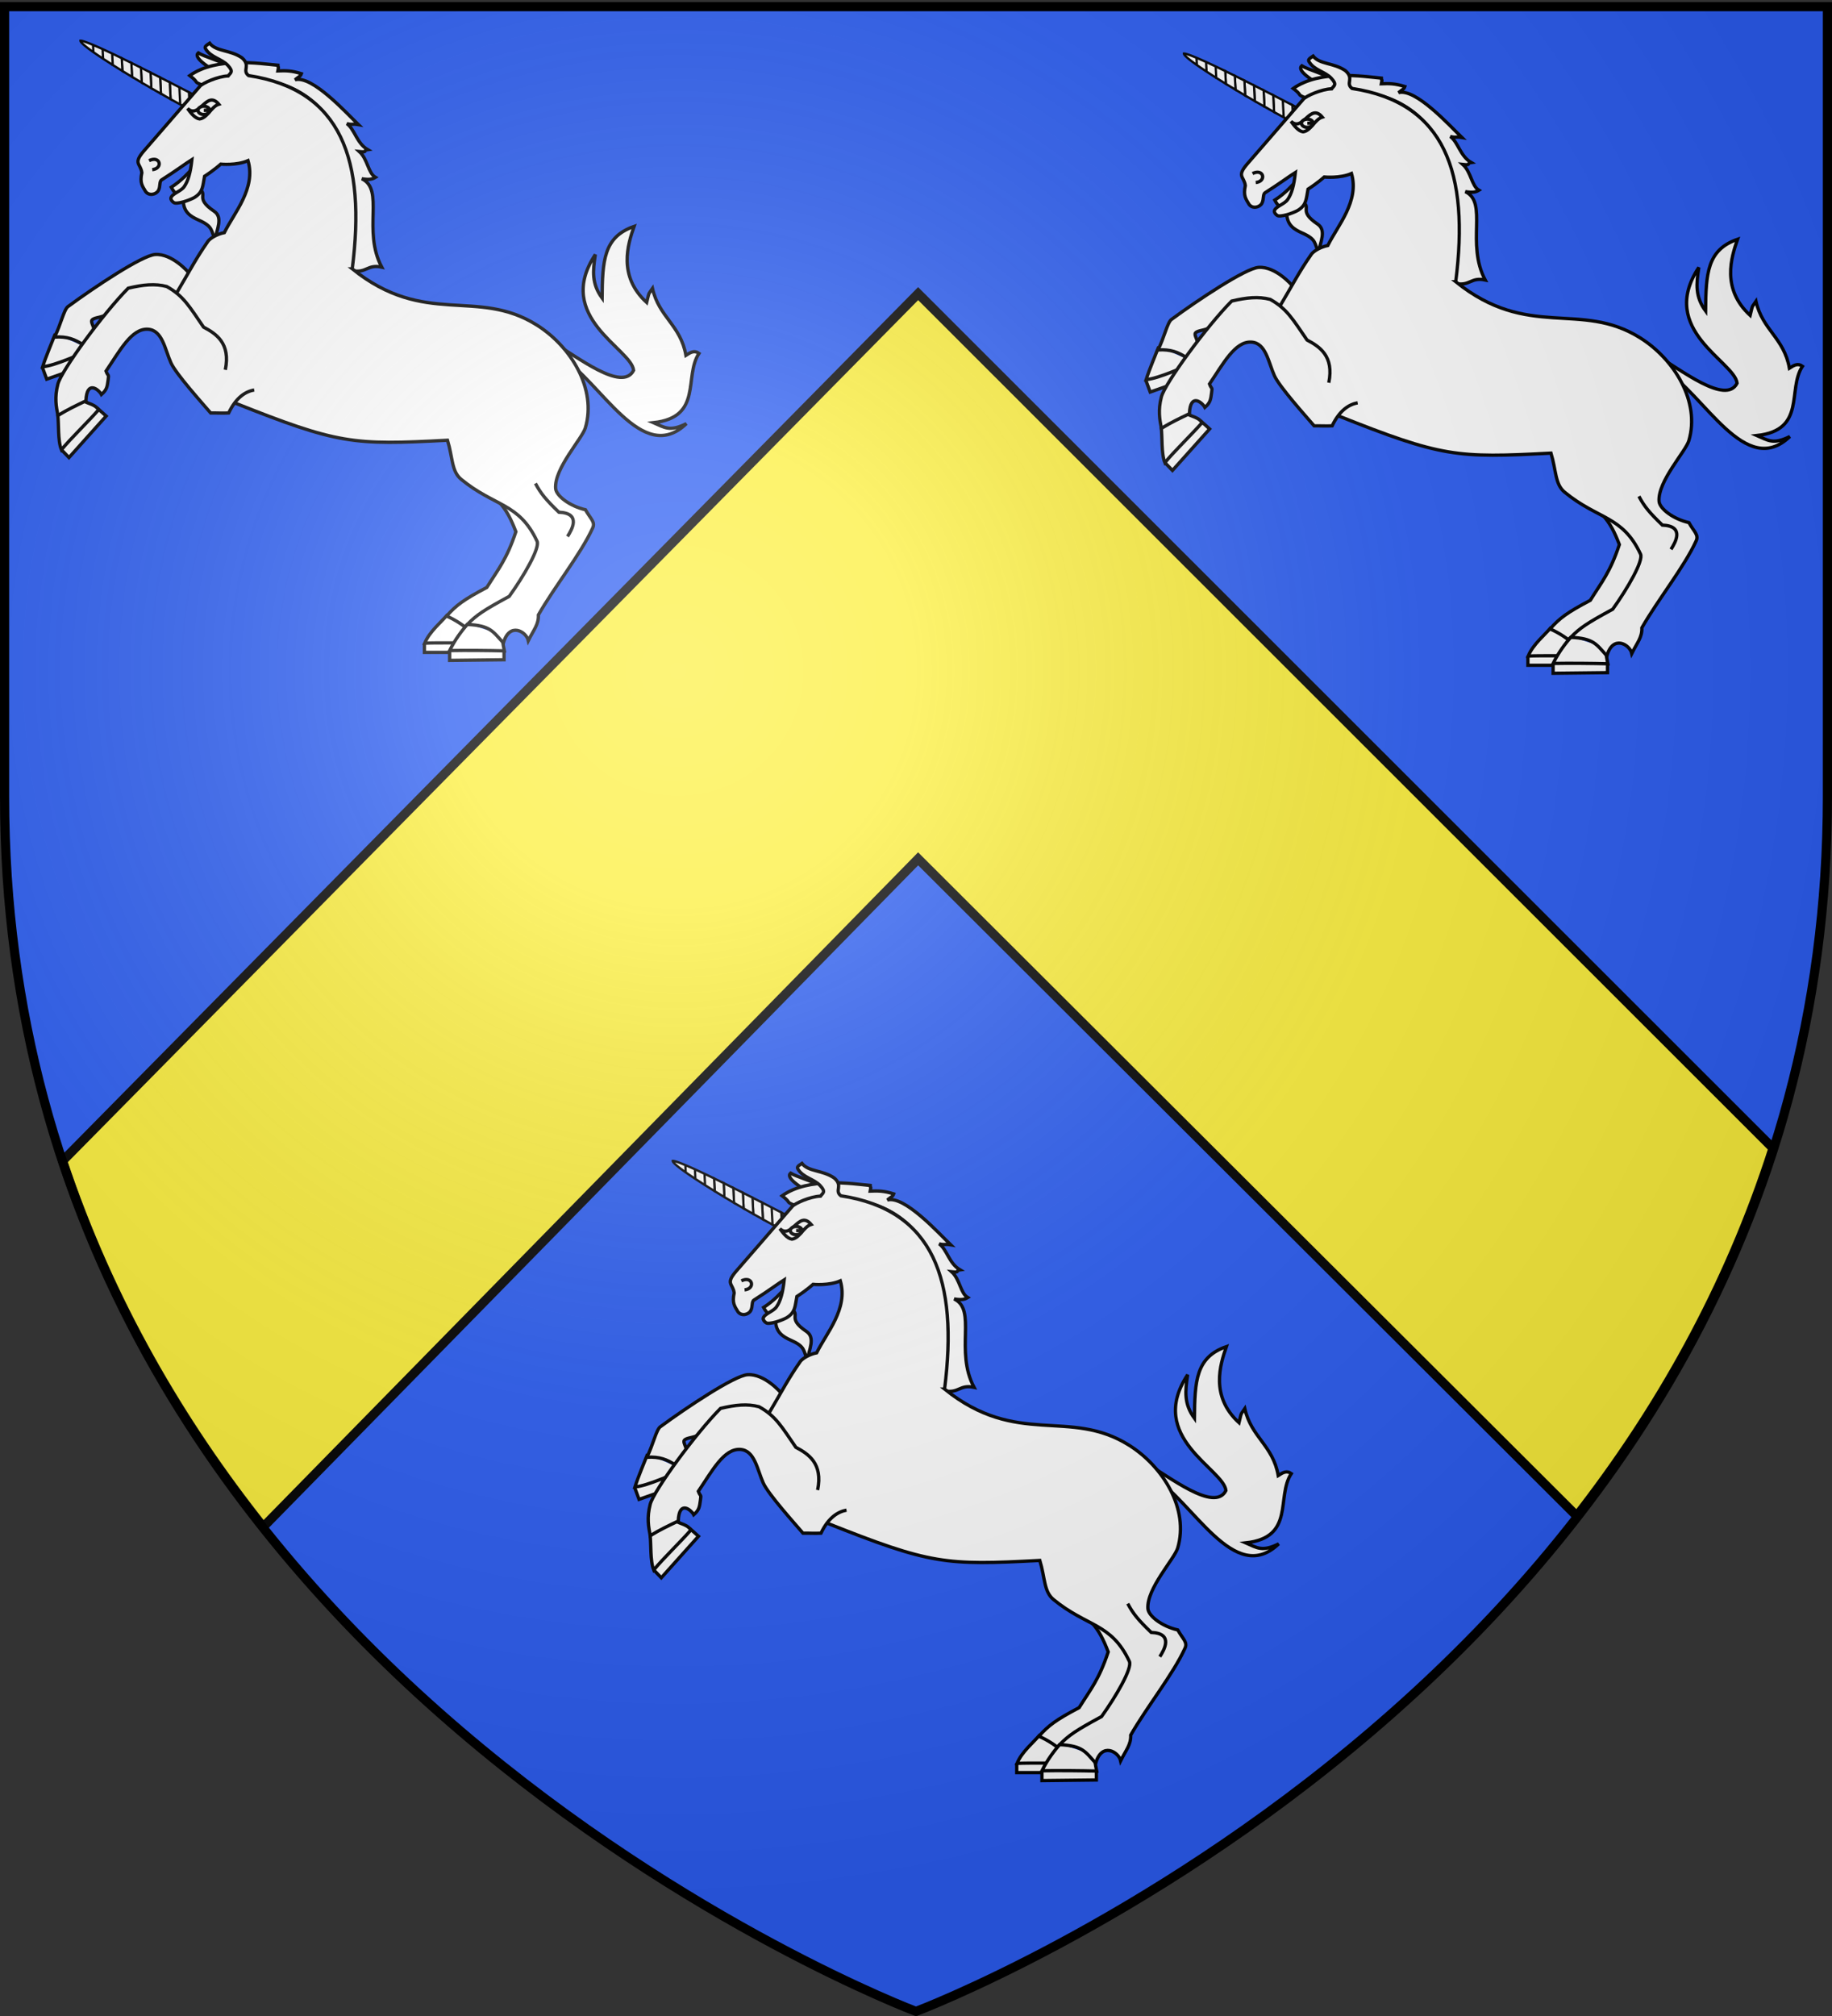 <svg xmlns="http://www.w3.org/2000/svg" xmlns:xlink="http://www.w3.org/1999/xlink" width="600" height="660" version="1.0"><rect width="100%" height="100%" fill="#333333" stroke="none"/><desc>Flag of Canton of Valais (Wallis)</desc><defs><radialGradient xlink:href="#b" id="d" cx="221.445" cy="226.331" r="300" fx="221.445" fy="226.331" gradientTransform="matrix(1.353 0 0 1.349 -77.63 -85.747)" gradientUnits="userSpaceOnUse"/><linearGradient id="b"><stop offset="0" style="stop-color:white;stop-opacity:.314"/><stop offset=".19" style="stop-color:white;stop-opacity:.251"/><stop offset=".6" style="stop-color:#6b6b6b;stop-opacity:.125"/><stop offset="1" style="stop-color:black;stop-opacity:.125"/></linearGradient></defs><g style="display:inline"><path d="M299.872 659.223s298.5-112.32 298.5-397.771V2.9h-597v258.552c0 285.451 298.5 397.771 298.5 397.771" style="fill:#2b5df2;fill-opacity:1;fill-rule:evenodd;stroke:none"/><path d="M300.696 96.13 20.502 380.069c15.38 46.174 38.807 85.97 65.719 119.813l214.475-218.72 215.712 215.157c26.537-34.089 49.46-74.076 64.281-120.406z" style="fill:#fcef3c;fill-opacity:1;fill-rule:evenodd;stroke:#000;stroke-width:3;stroke-linecap:butt;stroke-linejoin:miter;stroke-miterlimit:4;stroke-opacity:1;stroke-dasharray:none;display:inline"/></g><path d="M259.443 438.954c.044 4.273 2.72 5.89 5.65 7.184 5.328 2.353 4.355 3.814 5.918 6.965.62-3.523 3.01-7.96-.324-10.202-7.584-5.102-1.482-6.009-6.014-8.446z" style="fill:#fff;fill-opacity:1;fill-rule:evenodd;stroke:#000;stroke-width:1.205;stroke-linecap:butt;stroke-linejoin:miter;stroke-miterlimit:4;stroke-opacity:1;stroke-dasharray:none" transform="matrix(.899 0 0 .899 -173.212 -329.003)"/><g style="fill:#fff;fill-opacity:1;stroke:#000;stroke-width:2.5;stroke-miterlimit:4;stroke-opacity:1;stroke-dasharray:none"><path d="M135.728 37.676c2.527 2.704 5.23 5.549 7.559 8.032l20.064-2.038c-2.78-3.128-5.987-6.576-9.375-10.195z" style="fill:#fff;fill-opacity:1;fill-rule:nonzero;stroke:#000;stroke-width:2.5;stroke-linecap:butt;stroke-linejoin:miter;stroke-miterlimit:4;stroke-opacity:1;stroke-dasharray:none;stroke-dashoffset:0;marker:none;visibility:visible;display:inline;overflow:visible" transform="matrix(.082 .291 .286 -.083 39.975 -6.167)"/><path d="M127.636 28.997c2.824 3.036 5.43 5.83 8.092 8.679l18.248-4.201a839 839 0 0 0-8.196-8.654zM119.596 20.307c2.712 2.93 5.418 5.872 8.04 8.69l18.144-4.176a1108 1108 0 0 0-8.405-8.607z" style="fill:#fff;fill-opacity:1;fill-rule:nonzero;stroke:#000;stroke-width:2.5;stroke-linecap:butt;stroke-linejoin:miter;stroke-miterlimit:4;stroke-opacity:1;stroke-dasharray:none;stroke-dashoffset:0;marker:none;visibility:visible;display:inline;overflow:visible" transform="matrix(.082 .291 .286 -.083 39.975 -6.167)"/><path d="M111.609 11.605c2.716 2.951 5.312 5.812 7.987 8.702l17.78-4.093c-2.786-2.83-5.605-5.685-8.51-8.582z" style="fill:#fff;fill-opacity:1;fill-rule:nonzero;stroke:#000;stroke-width:2.5;stroke-linecap:butt;stroke-linejoin:miter;stroke-miterlimit:4;stroke-opacity:1;stroke-dasharray:none;stroke-dashoffset:0;marker:none;visibility:visible;display:inline;overflow:visible" transform="matrix(.082 .291 .286 -.083 39.975 -6.167)"/><path d="M103.62 2.903q3.992 4.362 7.989 8.702l17.257-3.973a1426 1426 0 0 0-8.665-8.546z" style="fill:#fff;fill-opacity:1;fill-rule:nonzero;stroke:#000;stroke-width:2.5;stroke-linecap:butt;stroke-linejoin:miter;stroke-miterlimit:4;stroke-opacity:1;stroke-dasharray:none;stroke-dashoffset:0;marker:none;visibility:visible;display:inline;overflow:visible" transform="matrix(.082 .291 .286 -.083 39.975 -6.167)"/><path d="M95.685-5.812c2.64 2.911 5.248 5.774 7.936 8.715L120.2-.914c-2.908-2.851-5.794-5.716-8.718-8.535z" style="fill:#fff;fill-opacity:1;fill-rule:nonzero;stroke:#000;stroke-width:2.5;stroke-linecap:butt;stroke-linejoin:miter;stroke-miterlimit:4;stroke-opacity:1;stroke-dasharray:none;stroke-dashoffset:0;marker:none;visibility:visible;display:inline;overflow:visible" transform="matrix(.082 .291 .286 -.083 39.975 -6.167)"/><path d="M87.802-14.538c2.58 2.875 5.207 5.774 7.883 8.726l15.798-3.637c-2.983-2.876-5.977-5.693-8.926-8.486z" style="fill:#fff;fill-opacity:1;fill-rule:nonzero;stroke:#000;stroke-width:2.5;stroke-linecap:butt;stroke-linejoin:miter;stroke-miterlimit:4;stroke-opacity:1;stroke-dasharray:none;stroke-dashoffset:0;marker:none;visibility:visible;display:inline;overflow:visible" transform="matrix(.082 .291 .286 -.083 39.975 -6.167)"/><path d="M80.023-23.288c2.546 2.877 5.074 5.735 7.78 8.75l14.754-3.397a1225 1225 0 0 0-9.03-8.462z" style="fill:#fff;fill-opacity:1;fill-rule:nonzero;stroke:#000;stroke-width:2.5;stroke-linecap:butt;stroke-linejoin:miter;stroke-miterlimit:4;stroke-opacity:1;stroke-dasharray:none;stroke-dashoffset:0;marker:none;visibility:visible;display:inline;overflow:visible" transform="matrix(.082 .291 .286 -.083 39.975 -6.167)"/><path d="M72.296-32.05c2.411 2.777 5.085 5.777 7.727 8.762l13.504-3.109a990 990 0 0 0-9.187-8.426zM64.778-40.86a769 769 0 0 0 7.518 8.81l12.044-2.773a715 715 0 0 0-9.395-8.378zM57.52-49.731a379 379 0 0 0 7.258 8.87l10.167-2.34c-3.51-3.064-6.806-5.874-9.76-8.295zM49.362-61.798c.447 1.851 3.5 6.185 8.158 12.067l7.664-1.765c-8.34-6.831-14.204-10.85-15.822-10.302z" style="fill:#fff;fill-opacity:1;fill-rule:nonzero;stroke:#000;stroke-width:2.5;stroke-linecap:butt;stroke-linejoin:miter;stroke-miterlimit:4;stroke-opacity:1;stroke-dasharray:none;stroke-dashoffset:0;marker:none;visibility:visible;display:inline;overflow:visible" transform="matrix(.082 .291 .286 -.083 39.975 -6.167)"/></g><g style="fill:#fff;fill-opacity:1;stroke:#000;stroke-width:2.5;stroke-miterlimit:4;stroke-opacity:1;stroke-dasharray:none"><g style="fill:#fff;fill-opacity:1;stroke:#000;stroke-width:2.5;stroke-miterlimit:4;stroke-opacity:1;stroke-dasharray:none"><g style="fill:#fff;fill-opacity:1;stroke:#000;stroke-width:2.5;stroke-miterlimit:4;stroke-opacity:1;stroke-dasharray:none"><path d="m122.344 396.356 3.255 8.834 35.804-12.554-3.952-8.138" style="fill:#fff;fill-opacity:1;fill-rule:evenodd;stroke:#000;stroke-width:2.5;stroke-linecap:butt;stroke-linejoin:miter;stroke-miterlimit:4;stroke-opacity:1;stroke-dasharray:none;stroke-dashoffset:0;marker:none;visibility:visible;display:inline;overflow:visible" transform="matrix(.433 0 0 .433 -39.082 -51.316)"/><path d="M132.058 370.917c-2.384 6.22-6.962 16.738-9.533 24.877 9.853-.9 27.9-9.59 37.2-12.787" style="fill:#fff;fill-opacity:1;fill-rule:evenodd;stroke:#000;stroke-width:2.5;stroke-linecap:butt;stroke-linejoin:miter;stroke-miterlimit:4;stroke-opacity:1;stroke-dasharray:none;stroke-dashoffset:0;marker:none;visibility:visible;display:inline;overflow:visible" transform="matrix(.433 0 0 .433 -39.082 -51.316)"/></g><g style="fill:#fff;fill-opacity:1;stroke:#000;stroke-width:2.5;stroke-miterlimit:4;stroke-opacity:1;stroke-dasharray:none"><path d="M411.285 604.575v7.208h39.757l.465-6.51" style="fill:#fff;fill-opacity:1;fill-rule:evenodd;stroke:#000;stroke-width:2.5;stroke-linecap:butt;stroke-linejoin:miter;stroke-miterlimit:4;stroke-opacity:1;stroke-dasharray:none;stroke-dashoffset:0;marker:none;visibility:visible;display:inline;overflow:visible" transform="matrix(.433 0 0 .433 -39.082 -51.316)"/><path d="M428.955 582.953c-4.36 5.464-13.834 12.904-17.438 21.855 9.006-.43 31.646-.135 40.222 0-1.682-3.356-2.267-5.58-3.022-7.44" style="fill:#fff;fill-opacity:1;fill-rule:evenodd;stroke:#000;stroke-width:2.5;stroke-linecap:butt;stroke-linejoin:miter;stroke-miterlimit:4;stroke-opacity:1;stroke-dasharray:none;stroke-dashoffset:0;marker:none;visibility:visible;display:inline;overflow:visible" transform="matrix(.433 0 0 .433 -39.082 -51.316)"/></g></g><path d="M115.474 94.536c-4.066 4.286-8.71 9.89-17.143 15.385 2.445 4.506 3.599 4.616 5.714 6.154" style="fill:#fff;fill-opacity:1;fill-rule:evenodd;stroke:#000;stroke-width:2.5;stroke-linecap:butt;stroke-linejoin:miter;stroke-miterlimit:4;stroke-opacity:1;stroke-dasharray:none;stroke-dashoffset:0;marker:none;visibility:visible;display:inline;overflow:visible" transform="matrix(.433 0 0 .433 13.517 13.708)"/><g style="fill:#fff;fill-opacity:1;stroke:#000;stroke-width:2.5;stroke-miterlimit:4;stroke-opacity:1;stroke-dasharray:none"><path d="M141.555 18.457c-5.782-4.078-17.833-7.08-22.785-10.099-1.391 1.25-2.784 4.23 11.306 12.947M111.523 174.496s-12.349-14.592-25.377-13.733c-9.864.65-45.999 24.707-65.978 39.408-3.072 2.26-5.598 14.256-10.151 22.988 9.777-.522 15.226 1.717 21.794 5.971 5.075-6.792 5.403-8.272 8.06-11.643-.325-2.735-2.649-5.758-1.492-7.165 1.684-2.05 6.93-1.727 11.046-4.18 11.097-6.614 26.851-20.253 34.93-19.406 8.818.925 13.128 15.362 19.3 25.574M313.562 301.473c1.832 6.412.82 17.402 4.763 25.281 27.482 17.022 33.341 24.64 40.67 43.6-7.042 21.094-13.191 28.03-21.984 42.136-17.608 9.313-23.175 13.465-30.41 21.617 6.686 3.022 13.556 7.144 20.883 14.289 5.863-24.365 16.122-8.519 18.686-3.298 5.863-4.671 4.397-12.09 6.229-18.32 11.725-16.12 36.273-50.561 36.273-50.561" style="fill:#fff;fill-opacity:1;fill-rule:evenodd;stroke:#000;stroke-width:2.5;stroke-linecap:butt;stroke-linejoin:miter;stroke-miterlimit:4;stroke-opacity:1;stroke-dasharray:none;stroke-dashoffset:0;marker:none;visibility:visible;display:inline;overflow:visible" transform="matrix(.433 0 0 .433 13.517 13.708)"/></g><g style="fill:#fff;fill-opacity:1;stroke:#000;stroke-width:2.5;stroke-miterlimit:4;stroke-opacity:1;stroke-dasharray:none"><path d="M392.071 237.325c31.826 20.052 62.276 83.567 95.892 51.325-12.548 6.228-16.304 3.022-24.914-.733 37.555-4.122 22.808-34.899 34.44-52.394-3.388-2.473-6.228-.916-9.892 1.466-4.03-22.9-20.426-28.854-25.28-50.562-3.39 5.038-2.29 2.107-4.398 10.625-21.891-20.06-14.289-43.875-9.526-57.523-23.082 7.969-23.907 25.922-24.181 54.226-7.97-10.9-7.053-20.335-5.13-32.976-31.418 47.448 27.205 71.172 28.945 87.568-8.519 16.762-42.501-10.26-61.92-21.617M234.65 172.993C250.772 34.53 178.013 17.108 121.54 32.582c-7.123-2.927-1.596-1.241-9.219-7.092 20.388-14.36 52.832-9.13 66.66-7.8 0 2.393.886-.266 0 4.255 5.906-.222 10.346-.248 17.771 2.116-.737 2.153-2.272 2.415-4.802 4.6 12.95-3.563 39 25.3 47.931 33.909-5.311-.886-3.913.41-8.735-.752 5.952 4.317 7.36 14.748 15.741 19.663-3.852.534.62 2.25-6.318 1.461 6.391 5.786 6.58 16.178 12.164 19.491-2.452 1.487-4.56 1.977-10.283 1.064 17.436 8.253.352 39.1 15.062 66.819-11.006-2.364-11.412 4.797-22.447 2.633" style="fill:#fff;fill-opacity:1;fill-rule:evenodd;stroke:#000;stroke-width:2.5;stroke-linecap:butt;stroke-linejoin:miter;stroke-miterlimit:4;stroke-opacity:1;stroke-dasharray:none;stroke-dashoffset:0;marker:none;visibility:visible;display:inline;overflow:visible" transform="matrix(.433 0 0 .433 13.517 13.708)"/></g><g style="fill:#fff;fill-opacity:1;stroke:#000;stroke-width:2.5;stroke-miterlimit:4;stroke-opacity:1;stroke-dasharray:none"><g style="fill:#fff;fill-opacity:1;stroke:#000;stroke-width:2.5;stroke-miterlimit:4;stroke-opacity:1;stroke-dasharray:none"><path d="m136.617 458.426 5.812 6.045 28.132-31.387-6.742-6.044" style="fill:#fff;fill-opacity:1;fill-rule:evenodd;stroke:#000;stroke-width:2.5;stroke-linecap:butt;stroke-linejoin:miter;stroke-miterlimit:4;stroke-opacity:1;stroke-dasharray:none;stroke-dashoffset:0;marker:none;visibility:visible;display:inline;overflow:visible" transform="matrix(.433 0 0 .433 -39.082 -51.316)"/><path d="M133.918 431.831c.93 6.743-.059 19.937 2.79 26.737 7.032-8.544 19.82-20.808 28.131-30.224-3.778-5.696-11.508-4.243-12.554-9.068" style="fill:#fff;fill-opacity:1;fill-rule:evenodd;stroke:#000;stroke-width:2.5;stroke-linecap:butt;stroke-linejoin:miter;stroke-miterlimit:4;stroke-opacity:1;stroke-dasharray:none;stroke-dashoffset:0;marker:none;visibility:visible;display:inline;overflow:visible" transform="matrix(.433 0 0 .433 -39.082 -51.316)"/></g><g style="fill:#fff;fill-opacity:1;stroke:#000;stroke-width:2.5;stroke-miterlimit:4;stroke-opacity:1;stroke-dasharray:none"><path d="M430.35 610.388v7.44l41.151-.465v-6.743M444.067 590.16c-4.36 5.058-9.474 11.626-13.717 20.228 12.496-.233 30.34-.058 41.384.232-1.511-7.381-1.395-9.067-1.86-12.09" style="fill:#fff;fill-opacity:1;fill-rule:evenodd;stroke:#000;stroke-width:2.5;stroke-linecap:butt;stroke-linejoin:miter;stroke-miterlimit:4;stroke-opacity:1;stroke-dasharray:none;stroke-dashoffset:0;marker:none;visibility:visible;display:inline;overflow:visible" transform="matrix(.433 0 0 .433 -39.082 -51.316)"/></g></g><path d="M235.219 171.63c10.453-82.03-8.005-135.474-78.429-146.145-5.189-4.053 2.009-7.336-5.04-13.458-8.94-6.12-19.44-4.595-24.418-11.027-2.558 1.745-4.108 2.628-3.06 4.208 3.88 6.632 12.09 7.45 16.859 12.586 4.666 5.026 1.817 5.634.246 7.963-7.73.236-19.29 5.406-21.314 7.762-13.905 16.188-29.602 34.037-42.466 48.97-8.386 9.735-2.463 9.278-1.53 16.451-1.681 7.696.334 9.95 2.821 14.159 2.661 3.686 8.098 2.282 9.739-.81 1.649-3.107.49-6.728 2.432-7.959 10.87-6.89 18.58-12.66 22.883-15.337-1.098 10.042-2.805 16.056-5.845 20.485-2.434 3.546-8.893 5.057-10.015 8.42-.51 1.528 1.87 3.841 3.098 3.963 4.517.445 12.96-3.121 14.883-4.349 6.35-4.054 6.006-8.405 7.443-15.894 7.36-4.7 12.243-9.182 12.243-9.182s11.902 1.199 20.639-2.638c6.075 21.007-10.365 39.2-17.93 54.429-5.198 1.033-10.413 4-12.328 6.488-9.9 14.318-11.93 19.23-27.272 45.162-2.033 5.525 17.015 50.791 46.938 76.9 79.018 31.434 90.023 32.192 161.48 28.426 4.027 13.388 2.99 23.498 10.337 29.537 25.369 20.853 43.753 17.633 57.393 46.81 2.333 4.99-9.765 25.949-21.04 41.679-19.842 10.761-24.556 14.024-31.738 21.24 17.458.817 19.308 5.211 27.33 14.027 4.5-16.144 17.343-8.653 18.836-1.803 4.052-8.19 7.921-12.227 7.614-19.437 12.173-21.29 32.146-46.14 41.079-65.726 2.096-4.597-1.678-6.96-5.491-13.785-11.814-2.664-22.137-10.505-22.563-16.072-1.157-15.132 20.092-37.656 22.524-45.888 8.683-29.396-10.866-61.431-36.79-77.71-45.234-28.403-84.453 1.822-139.548-42.445z" style="fill:#fff;fill-opacity:1;fill-rule:evenodd;stroke:#000;stroke-width:2.5;stroke-linecap:butt;stroke-linejoin:miter;stroke-miterlimit:4;stroke-opacity:1;stroke-dasharray:none;stroke-dashoffset:0;marker:none;visibility:visible;display:inline;overflow:visible" transform="matrix(.433 0 0 .433 13.517 13.708)"/><path d="M139.208 247.967c4.116-20.104-6.965-27.306-16.463-32.292-10.718-15.6-15.196-23.665-27.86-30.71-8.864-2.295-17.728-1.424-29.125 1.267-18.996 19.154-50.552 62.263-53.187 72.499-2.625 10.194-1.266 16.937 0 23.744 7.598-4.59 12.98-7.123 21.211-11.08.633-16.305 9.894-8.232 11.714-4.75 4.353-3.799 4.353-6.252 5.065-11.08s0-2.295-1.582-6.649c10.447-15.433 19.31-32.37 31.658-31.658 11.002.633 12.85 15.129 17.413 25.327 3.784 8.458 23.659 30.506 30.075 37.99 4.59-.068 8.548.238 13.614 0 5.698-11.951 12.9-16.225 19.312-17.412" style="fill:#fff;fill-opacity:1;fill-rule:evenodd;stroke:#000;stroke-width:2.5;stroke-linecap:butt;stroke-linejoin:miter;stroke-miterlimit:4;stroke-opacity:1;stroke-dasharray:none;stroke-dashoffset:0;marker:none;visibility:visible;display:inline;overflow:visible" transform="matrix(.433 0 0 .433 13.517 13.708)"/><g style="fill:#fff;fill-opacity:1;stroke:#000;stroke-width:2.5;stroke-miterlimit:4;stroke-opacity:1;stroke-dasharray:none"><g style="fill:#fff;fill-opacity:1;stroke:#000;stroke-width:2.5;stroke-miterlimit:4;stroke-opacity:1;stroke-dasharray:none"><path d="M230.087 198.512c9.096 8.51 14.271-14.432 23.678-3.189-5.726 1.75-8.558 10.41-14.579 11.138-3.624-.568-6.667-4.657-9.1-7.95z" style="fill:#fff;fill-opacity:1;fill-rule:evenodd;stroke:#000;stroke-width:2.5;stroke-linecap:butt;stroke-linejoin:miter;stroke-miterlimit:4;stroke-opacity:1;stroke-dasharray:none;stroke-dashoffset:0;marker:none;visibility:visible;display:inline;overflow:visible" transform="matrix(.433 0 0 .433 -38.215 -50.45)"/><path d="M246.858 199.97c0 1.72-1.966 3.116-4.4 3.125-2.433.01-4.421-1.37-4.449-3.09-.027-1.718 1.916-3.13 4.35-3.159s4.443 1.336 4.498 3.054l-4.423.07z" style="fill:#fff;fill-opacity:1;stroke:#000;stroke-width:2.5;stroke-miterlimit:4;stroke-opacity:1;stroke-dasharray:none" transform="matrix(.433 0 0 .433 -38.215 -50.45)"/></g><path d="M81.517 89.811c8.434-4.176 10.907 5.934 2.418 6.813" style="fill:#fff;fill-opacity:1;fill-rule:evenodd;stroke:#000;stroke-width:2.5;stroke-linecap:butt;stroke-linejoin:miter;stroke-miterlimit:4;stroke-opacity:1;stroke-dasharray:none;stroke-dashoffset:0;marker:none;visibility:visible;display:inline;overflow:visible" transform="matrix(.433 0 0 .433 13.517 13.708)"/></g><path d="M373.796 333.86c3.963 7.538 7.926 12.355 17.716 21.758 17.251.7 9.714 13.365 6.528 18.338" style="fill:#fff;fill-opacity:1;fill-rule:evenodd;stroke:#000;stroke-width:2.5;stroke-linecap:butt;stroke-linejoin:miter;stroke-miterlimit:4;stroke-opacity:1;stroke-dasharray:none;stroke-dashoffset:0;marker:none;visibility:visible;display:inline;overflow:visible" transform="matrix(.433 0 0 .433 13.517 13.708)"/></g><path d="M259.443 438.954c.044 4.273 2.72 5.89 5.65 7.184 5.328 2.353 4.355 3.814 5.918 6.965.62-3.523 3.01-7.96-.324-10.202-7.584-5.102-1.482-6.009-6.014-8.446z" style="fill:#fff;fill-opacity:1;fill-rule:evenodd;stroke:#000;stroke-width:1.205;stroke-linecap:butt;stroke-linejoin:miter;stroke-miterlimit:4;stroke-opacity:1;stroke-dasharray:none" transform="matrix(.899 0 0 .899 188.187 -324.788)"/><g style="fill:#fff;fill-opacity:1;stroke:#000;stroke-width:2.5;stroke-miterlimit:4;stroke-opacity:1;stroke-dasharray:none"><path d="M135.728 37.676c2.527 2.704 5.23 5.549 7.559 8.032l20.064-2.038c-2.78-3.128-5.987-6.576-9.375-10.195z" style="fill:#fff;fill-opacity:1;fill-rule:nonzero;stroke:#000;stroke-width:2.5;stroke-linecap:butt;stroke-linejoin:miter;stroke-miterlimit:4;stroke-opacity:1;stroke-dasharray:none;stroke-dashoffset:0;marker:none;visibility:visible;display:inline;overflow:visible" transform="matrix(.082 .291 .286 -.083 401.375 -1.952)"/><path d="M127.636 28.997c2.824 3.036 5.43 5.83 8.092 8.679l18.248-4.201a839 839 0 0 0-8.196-8.654zM119.596 20.307c2.712 2.93 5.418 5.872 8.04 8.69l18.144-4.176a1108 1108 0 0 0-8.405-8.607z" style="fill:#fff;fill-opacity:1;fill-rule:nonzero;stroke:#000;stroke-width:2.5;stroke-linecap:butt;stroke-linejoin:miter;stroke-miterlimit:4;stroke-opacity:1;stroke-dasharray:none;stroke-dashoffset:0;marker:none;visibility:visible;display:inline;overflow:visible" transform="matrix(.082 .291 .286 -.083 401.375 -1.952)"/><path d="M111.609 11.605c2.716 2.951 5.312 5.812 7.987 8.702l17.78-4.093c-2.786-2.83-5.605-5.685-8.51-8.582z" style="fill:#fff;fill-opacity:1;fill-rule:nonzero;stroke:#000;stroke-width:2.5;stroke-linecap:butt;stroke-linejoin:miter;stroke-miterlimit:4;stroke-opacity:1;stroke-dasharray:none;stroke-dashoffset:0;marker:none;visibility:visible;display:inline;overflow:visible" transform="matrix(.082 .291 .286 -.083 401.375 -1.952)"/><path d="M103.62 2.903q3.992 4.362 7.989 8.702l17.257-3.973a1426 1426 0 0 0-8.665-8.546z" style="fill:#fff;fill-opacity:1;fill-rule:nonzero;stroke:#000;stroke-width:2.5;stroke-linecap:butt;stroke-linejoin:miter;stroke-miterlimit:4;stroke-opacity:1;stroke-dasharray:none;stroke-dashoffset:0;marker:none;visibility:visible;display:inline;overflow:visible" transform="matrix(.082 .291 .286 -.083 401.375 -1.952)"/><path d="M95.685-5.812c2.64 2.911 5.248 5.774 7.936 8.715L120.2-.914c-2.908-2.851-5.794-5.716-8.718-8.535z" style="fill:#fff;fill-opacity:1;fill-rule:nonzero;stroke:#000;stroke-width:2.5;stroke-linecap:butt;stroke-linejoin:miter;stroke-miterlimit:4;stroke-opacity:1;stroke-dasharray:none;stroke-dashoffset:0;marker:none;visibility:visible;display:inline;overflow:visible" transform="matrix(.082 .291 .286 -.083 401.375 -1.952)"/><path d="M87.802-14.538c2.58 2.875 5.207 5.774 7.883 8.726l15.798-3.637c-2.983-2.876-5.977-5.693-8.926-8.486z" style="fill:#fff;fill-opacity:1;fill-rule:nonzero;stroke:#000;stroke-width:2.5;stroke-linecap:butt;stroke-linejoin:miter;stroke-miterlimit:4;stroke-opacity:1;stroke-dasharray:none;stroke-dashoffset:0;marker:none;visibility:visible;display:inline;overflow:visible" transform="matrix(.082 .291 .286 -.083 401.375 -1.952)"/><path d="M80.023-23.288c2.546 2.877 5.074 5.735 7.78 8.75l14.754-3.397a1225 1225 0 0 0-9.03-8.462z" style="fill:#fff;fill-opacity:1;fill-rule:nonzero;stroke:#000;stroke-width:2.5;stroke-linecap:butt;stroke-linejoin:miter;stroke-miterlimit:4;stroke-opacity:1;stroke-dasharray:none;stroke-dashoffset:0;marker:none;visibility:visible;display:inline;overflow:visible" transform="matrix(.082 .291 .286 -.083 401.375 -1.952)"/><path d="M72.296-32.05c2.411 2.777 5.085 5.777 7.727 8.762l13.504-3.109a990 990 0 0 0-9.187-8.426zM64.778-40.86a769 769 0 0 0 7.518 8.81l12.044-2.773a715 715 0 0 0-9.395-8.378zM57.52-49.731a379 379 0 0 0 7.258 8.87l10.167-2.34c-3.51-3.064-6.806-5.874-9.76-8.295zM49.362-61.798c.447 1.851 3.5 6.185 8.158 12.067l7.664-1.765c-8.34-6.831-14.204-10.85-15.822-10.302z" style="fill:#fff;fill-opacity:1;fill-rule:nonzero;stroke:#000;stroke-width:2.5;stroke-linecap:butt;stroke-linejoin:miter;stroke-miterlimit:4;stroke-opacity:1;stroke-dasharray:none;stroke-dashoffset:0;marker:none;visibility:visible;display:inline;overflow:visible" transform="matrix(.082 .291 .286 -.083 401.375 -1.952)"/></g><g style="fill:#fff;fill-opacity:1;stroke:#000;stroke-width:2.5;stroke-miterlimit:4;stroke-opacity:1;stroke-dasharray:none"><g style="fill:#fff;fill-opacity:1;stroke:#000;stroke-width:2.5;stroke-miterlimit:4;stroke-opacity:1;stroke-dasharray:none"><g style="fill:#fff;fill-opacity:1;stroke:#000;stroke-width:2.5;stroke-miterlimit:4;stroke-opacity:1;stroke-dasharray:none"><path d="m122.344 396.356 3.255 8.834 35.804-12.554-3.952-8.138" style="fill:#fff;fill-opacity:1;fill-rule:evenodd;stroke:#000;stroke-width:2.5;stroke-linecap:butt;stroke-linejoin:miter;stroke-miterlimit:4;stroke-opacity:1;stroke-dasharray:none;stroke-dashoffset:0;marker:none;visibility:visible;display:inline;overflow:visible" transform="matrix(.433 0 0 .433 322.317 -47.1)"/><path d="M132.058 370.917c-2.384 6.22-6.962 16.738-9.533 24.877 9.853-.9 27.9-9.59 37.2-12.787" style="fill:#fff;fill-opacity:1;fill-rule:evenodd;stroke:#000;stroke-width:2.5;stroke-linecap:butt;stroke-linejoin:miter;stroke-miterlimit:4;stroke-opacity:1;stroke-dasharray:none;stroke-dashoffset:0;marker:none;visibility:visible;display:inline;overflow:visible" transform="matrix(.433 0 0 .433 322.317 -47.1)"/></g><g style="fill:#fff;fill-opacity:1;stroke:#000;stroke-width:2.5;stroke-miterlimit:4;stroke-opacity:1;stroke-dasharray:none"><path d="M411.285 604.575v7.208h39.757l.465-6.51" style="fill:#fff;fill-opacity:1;fill-rule:evenodd;stroke:#000;stroke-width:2.5;stroke-linecap:butt;stroke-linejoin:miter;stroke-miterlimit:4;stroke-opacity:1;stroke-dasharray:none;stroke-dashoffset:0;marker:none;visibility:visible;display:inline;overflow:visible" transform="matrix(.433 0 0 .433 322.317 -47.1)"/><path d="M428.955 582.953c-4.36 5.464-13.834 12.904-17.438 21.855 9.006-.43 31.646-.135 40.222 0-1.682-3.356-2.267-5.58-3.022-7.44" style="fill:#fff;fill-opacity:1;fill-rule:evenodd;stroke:#000;stroke-width:2.5;stroke-linecap:butt;stroke-linejoin:miter;stroke-miterlimit:4;stroke-opacity:1;stroke-dasharray:none;stroke-dashoffset:0;marker:none;visibility:visible;display:inline;overflow:visible" transform="matrix(.433 0 0 .433 322.317 -47.1)"/></g></g><path d="M115.474 94.536c-4.066 4.286-8.71 9.89-17.143 15.385 2.445 4.506 3.599 4.616 5.714 6.154" style="fill:#fff;fill-opacity:1;fill-rule:evenodd;stroke:#000;stroke-width:2.5;stroke-linecap:butt;stroke-linejoin:miter;stroke-miterlimit:4;stroke-opacity:1;stroke-dasharray:none;stroke-dashoffset:0;marker:none;visibility:visible;display:inline;overflow:visible" transform="matrix(.433 0 0 .433 374.916 17.923)"/><g style="fill:#fff;fill-opacity:1;stroke:#000;stroke-width:2.5;stroke-miterlimit:4;stroke-opacity:1;stroke-dasharray:none"><path d="M141.555 18.457c-5.782-4.078-17.833-7.08-22.785-10.099-1.391 1.25-2.784 4.23 11.306 12.947M111.523 174.496s-12.349-14.592-25.377-13.733c-9.864.65-45.999 24.707-65.978 39.408-3.072 2.26-5.598 14.256-10.151 22.988 9.777-.522 15.226 1.717 21.794 5.971 5.075-6.792 5.403-8.272 8.06-11.643-.325-2.735-2.649-5.758-1.492-7.165 1.684-2.05 6.93-1.727 11.046-4.18 11.097-6.614 26.851-20.253 34.93-19.406 8.818.925 13.128 15.362 19.3 25.574M313.562 301.473c1.832 6.412.82 17.402 4.763 25.281 27.482 17.022 33.341 24.64 40.67 43.6-7.042 21.094-13.191 28.03-21.984 42.136-17.608 9.313-23.175 13.465-30.41 21.617 6.686 3.022 13.556 7.144 20.883 14.289 5.863-24.365 16.122-8.519 18.686-3.298 5.863-4.671 4.397-12.09 6.229-18.32 11.725-16.12 36.273-50.561 36.273-50.561" style="fill:#fff;fill-opacity:1;fill-rule:evenodd;stroke:#000;stroke-width:2.5;stroke-linecap:butt;stroke-linejoin:miter;stroke-miterlimit:4;stroke-opacity:1;stroke-dasharray:none;stroke-dashoffset:0;marker:none;visibility:visible;display:inline;overflow:visible" transform="matrix(.433 0 0 .433 374.916 17.923)"/></g><g style="fill:#fff;fill-opacity:1;stroke:#000;stroke-width:2.5;stroke-miterlimit:4;stroke-opacity:1;stroke-dasharray:none"><path d="M392.071 237.325c31.826 20.052 62.276 83.567 95.892 51.325-12.548 6.228-16.304 3.022-24.914-.733 37.555-4.122 22.808-34.899 34.44-52.394-3.388-2.473-6.228-.916-9.892 1.466-4.03-22.9-20.426-28.854-25.28-50.562-3.39 5.038-2.29 2.107-4.398 10.625-21.891-20.06-14.289-43.875-9.526-57.523-23.082 7.969-23.907 25.922-24.181 54.226-7.97-10.9-7.053-20.335-5.13-32.976-31.418 47.448 27.205 71.172 28.945 87.568-8.519 16.762-42.501-10.26-61.92-21.617M234.65 172.993C250.772 34.53 178.013 17.108 121.54 32.582c-7.123-2.927-1.596-1.241-9.219-7.092 20.388-14.36 52.832-9.13 66.66-7.8 0 2.393.886-.266 0 4.255 5.906-.222 10.346-.248 17.771 2.116-.737 2.153-2.272 2.415-4.802 4.6 12.95-3.563 39 25.3 47.931 33.909-5.311-.886-3.913.41-8.735-.752 5.952 4.317 7.36 14.748 15.741 19.663-3.852.534.62 2.25-6.318 1.461 6.391 5.786 6.58 16.178 12.164 19.491-2.452 1.487-4.56 1.977-10.283 1.064 17.436 8.253.352 39.1 15.062 66.819-11.006-2.364-11.412 4.797-22.447 2.633" style="fill:#fff;fill-opacity:1;fill-rule:evenodd;stroke:#000;stroke-width:2.5;stroke-linecap:butt;stroke-linejoin:miter;stroke-miterlimit:4;stroke-opacity:1;stroke-dasharray:none;stroke-dashoffset:0;marker:none;visibility:visible;display:inline;overflow:visible" transform="matrix(.433 0 0 .433 374.916 17.923)"/></g><g style="fill:#fff;fill-opacity:1;stroke:#000;stroke-width:2.5;stroke-miterlimit:4;stroke-opacity:1;stroke-dasharray:none"><g style="fill:#fff;fill-opacity:1;stroke:#000;stroke-width:2.5;stroke-miterlimit:4;stroke-opacity:1;stroke-dasharray:none"><path d="m136.617 458.426 5.812 6.045 28.132-31.387-6.742-6.044" style="fill:#fff;fill-opacity:1;fill-rule:evenodd;stroke:#000;stroke-width:2.5;stroke-linecap:butt;stroke-linejoin:miter;stroke-miterlimit:4;stroke-opacity:1;stroke-dasharray:none;stroke-dashoffset:0;marker:none;visibility:visible;display:inline;overflow:visible" transform="matrix(.433 0 0 .433 322.317 -47.1)"/><path d="M133.918 431.831c.93 6.743-.059 19.937 2.79 26.737 7.032-8.544 19.82-20.808 28.131-30.224-3.778-5.696-11.508-4.243-12.554-9.068" style="fill:#fff;fill-opacity:1;fill-rule:evenodd;stroke:#000;stroke-width:2.5;stroke-linecap:butt;stroke-linejoin:miter;stroke-miterlimit:4;stroke-opacity:1;stroke-dasharray:none;stroke-dashoffset:0;marker:none;visibility:visible;display:inline;overflow:visible" transform="matrix(.433 0 0 .433 322.317 -47.1)"/></g><g style="fill:#fff;fill-opacity:1;stroke:#000;stroke-width:2.5;stroke-miterlimit:4;stroke-opacity:1;stroke-dasharray:none"><path d="M430.35 610.388v7.44l41.151-.465v-6.743M444.067 590.16c-4.36 5.058-9.474 11.626-13.717 20.228 12.496-.233 30.34-.058 41.384.232-1.511-7.381-1.395-9.067-1.86-12.09" style="fill:#fff;fill-opacity:1;fill-rule:evenodd;stroke:#000;stroke-width:2.5;stroke-linecap:butt;stroke-linejoin:miter;stroke-miterlimit:4;stroke-opacity:1;stroke-dasharray:none;stroke-dashoffset:0;marker:none;visibility:visible;display:inline;overflow:visible" transform="matrix(.433 0 0 .433 322.317 -47.1)"/></g></g><path d="M235.219 171.63c10.453-82.03-8.005-135.474-78.429-146.145-5.189-4.053 2.009-7.336-5.04-13.458-8.94-6.12-19.44-4.595-24.418-11.027-2.558 1.745-4.108 2.628-3.06 4.208 3.88 6.632 12.09 7.45 16.859 12.586 4.666 5.026 1.817 5.634.246 7.963-7.73.236-19.29 5.406-21.314 7.762-13.905 16.188-29.602 34.037-42.466 48.97-8.386 9.735-2.463 9.278-1.53 16.451-1.681 7.696.334 9.95 2.821 14.159 2.661 3.686 8.098 2.282 9.739-.81 1.649-3.107.49-6.728 2.432-7.959 10.87-6.89 18.58-12.66 22.883-15.337-1.098 10.042-2.805 16.056-5.845 20.485-2.434 3.546-8.893 5.057-10.015 8.42-.51 1.528 1.87 3.841 3.098 3.963 4.517.445 12.96-3.121 14.883-4.349 6.35-4.054 6.006-8.405 7.443-15.894 7.36-4.7 12.243-9.182 12.243-9.182s11.902 1.199 20.639-2.638c6.075 21.007-10.365 39.2-17.93 54.429-5.198 1.033-10.413 4-12.328 6.488-9.9 14.318-11.93 19.23-27.272 45.162-2.033 5.525 17.015 50.791 46.938 76.9 79.018 31.434 90.023 32.192 161.48 28.426 4.027 13.388 2.99 23.498 10.337 29.537 25.369 20.853 43.753 17.633 57.393 46.81 2.333 4.99-9.765 25.949-21.04 41.679-19.842 10.761-24.556 14.024-31.738 21.24 17.458.817 19.308 5.211 27.33 14.027 4.5-16.144 17.343-8.653 18.836-1.803 4.052-8.19 7.921-12.227 7.614-19.437 12.173-21.29 32.146-46.14 41.079-65.726 2.096-4.597-1.678-6.96-5.491-13.785-11.814-2.664-22.137-10.505-22.563-16.072-1.157-15.132 20.092-37.656 22.524-45.888 8.683-29.396-10.866-61.431-36.79-77.71-45.234-28.403-84.453 1.822-139.548-42.445z" style="fill:#fff;fill-opacity:1;fill-rule:evenodd;stroke:#000;stroke-width:2.5;stroke-linecap:butt;stroke-linejoin:miter;stroke-miterlimit:4;stroke-opacity:1;stroke-dasharray:none;stroke-dashoffset:0;marker:none;visibility:visible;display:inline;overflow:visible" transform="matrix(.433 0 0 .433 374.916 17.923)"/><path d="M139.208 247.967c4.116-20.104-6.965-27.306-16.463-32.292-10.718-15.6-15.196-23.665-27.86-30.71-8.864-2.295-17.728-1.424-29.125 1.267-18.996 19.154-50.552 62.263-53.187 72.499-2.625 10.194-1.266 16.937 0 23.744 7.598-4.59 12.98-7.123 21.211-11.08.633-16.305 9.894-8.232 11.714-4.75 4.353-3.799 4.353-6.252 5.065-11.08s0-2.295-1.582-6.649c10.447-15.433 19.31-32.37 31.658-31.658 11.002.633 12.85 15.129 17.413 25.327 3.784 8.458 23.659 30.506 30.075 37.99 4.59-.068 8.548.238 13.614 0 5.698-11.951 12.9-16.225 19.312-17.412" style="fill:#fff;fill-opacity:1;fill-rule:evenodd;stroke:#000;stroke-width:2.5;stroke-linecap:butt;stroke-linejoin:miter;stroke-miterlimit:4;stroke-opacity:1;stroke-dasharray:none;stroke-dashoffset:0;marker:none;visibility:visible;display:inline;overflow:visible" transform="matrix(.433 0 0 .433 374.916 17.923)"/><g style="fill:#fff;fill-opacity:1;stroke:#000;stroke-width:2.5;stroke-miterlimit:4;stroke-opacity:1;stroke-dasharray:none"><g style="fill:#fff;fill-opacity:1;stroke:#000;stroke-width:2.5;stroke-miterlimit:4;stroke-opacity:1;stroke-dasharray:none"><path d="M230.087 198.512c9.096 8.51 14.271-14.432 23.678-3.189-5.726 1.75-8.558 10.41-14.579 11.138-3.624-.568-6.667-4.657-9.1-7.95z" style="fill:#fff;fill-opacity:1;fill-rule:evenodd;stroke:#000;stroke-width:2.5;stroke-linecap:butt;stroke-linejoin:miter;stroke-miterlimit:4;stroke-opacity:1;stroke-dasharray:none;stroke-dashoffset:0;marker:none;visibility:visible;display:inline;overflow:visible" transform="matrix(.433 0 0 .433 323.184 -46.234)"/><path d="M246.858 199.97c0 1.72-1.966 3.116-4.4 3.125-2.433.01-4.421-1.37-4.449-3.09-.027-1.718 1.916-3.13 4.35-3.159s4.443 1.336 4.498 3.054l-4.423.07z" style="fill:#fff;fill-opacity:1;stroke:#000;stroke-width:2.5;stroke-miterlimit:4;stroke-opacity:1;stroke-dasharray:none" transform="matrix(.433 0 0 .433 323.184 -46.234)"/></g><path d="M81.517 89.811c8.434-4.176 10.907 5.934 2.418 6.813" style="fill:#fff;fill-opacity:1;fill-rule:evenodd;stroke:#000;stroke-width:2.5;stroke-linecap:butt;stroke-linejoin:miter;stroke-miterlimit:4;stroke-opacity:1;stroke-dasharray:none;stroke-dashoffset:0;marker:none;visibility:visible;display:inline;overflow:visible" transform="matrix(.433 0 0 .433 374.916 17.923)"/></g><path d="M373.796 333.86c3.963 7.538 7.926 12.355 17.716 21.758 17.251.7 9.714 13.365 6.528 18.338" style="fill:#fff;fill-opacity:1;fill-rule:evenodd;stroke:#000;stroke-width:2.5;stroke-linecap:butt;stroke-linejoin:miter;stroke-miterlimit:4;stroke-opacity:1;stroke-dasharray:none;stroke-dashoffset:0;marker:none;visibility:visible;display:inline;overflow:visible" transform="matrix(.433 0 0 .433 374.916 17.923)"/></g><path d="M259.443 438.954c.044 4.273 2.72 5.89 5.65 7.184 5.328 2.353 4.355 3.814 5.918 6.965.62-3.523 3.01-7.96-.324-10.202-7.584-5.102-1.482-6.009-6.014-8.446z" style="fill:#fff;fill-opacity:1;fill-rule:evenodd;stroke:#000;stroke-width:1.205;stroke-linecap:butt;stroke-linejoin:miter;stroke-miterlimit:4;stroke-opacity:1;stroke-dasharray:none" transform="matrix(.899 0 0 .899 20.778 37.73)"/><g style="fill:#fff;fill-opacity:1;stroke:#000;stroke-width:2.5;stroke-miterlimit:4;stroke-opacity:1;stroke-dasharray:none"><path d="M135.728 37.676c2.527 2.704 5.23 5.549 7.559 8.032l20.064-2.038c-2.78-3.128-5.987-6.576-9.375-10.195z" style="fill:#fff;fill-opacity:1;fill-rule:nonzero;stroke:#000;stroke-width:2.5;stroke-linecap:butt;stroke-linejoin:miter;stroke-miterlimit:4;stroke-opacity:1;stroke-dasharray:none;stroke-dashoffset:0;marker:none;visibility:visible;display:inline;overflow:visible" transform="matrix(.082 .291 .286 -.083 233.966 360.566)"/><path d="M127.636 28.997c2.824 3.036 5.43 5.83 8.092 8.679l18.248-4.201a839 839 0 0 0-8.196-8.654zM119.596 20.307c2.712 2.93 5.418 5.872 8.04 8.69l18.144-4.176a1108 1108 0 0 0-8.405-8.607z" style="fill:#fff;fill-opacity:1;fill-rule:nonzero;stroke:#000;stroke-width:2.5;stroke-linecap:butt;stroke-linejoin:miter;stroke-miterlimit:4;stroke-opacity:1;stroke-dasharray:none;stroke-dashoffset:0;marker:none;visibility:visible;display:inline;overflow:visible" transform="matrix(.082 .291 .286 -.083 233.966 360.566)"/><path d="M111.609 11.605c2.716 2.951 5.312 5.812 7.987 8.702l17.78-4.093c-2.786-2.83-5.605-5.685-8.51-8.582z" style="fill:#fff;fill-opacity:1;fill-rule:nonzero;stroke:#000;stroke-width:2.5;stroke-linecap:butt;stroke-linejoin:miter;stroke-miterlimit:4;stroke-opacity:1;stroke-dasharray:none;stroke-dashoffset:0;marker:none;visibility:visible;display:inline;overflow:visible" transform="matrix(.082 .291 .286 -.083 233.966 360.566)"/><path d="M103.62 2.903q3.992 4.362 7.989 8.702l17.257-3.973a1426 1426 0 0 0-8.665-8.546z" style="fill:#fff;fill-opacity:1;fill-rule:nonzero;stroke:#000;stroke-width:2.5;stroke-linecap:butt;stroke-linejoin:miter;stroke-miterlimit:4;stroke-opacity:1;stroke-dasharray:none;stroke-dashoffset:0;marker:none;visibility:visible;display:inline;overflow:visible" transform="matrix(.082 .291 .286 -.083 233.966 360.566)"/><path d="M95.685-5.812c2.64 2.911 5.248 5.774 7.936 8.715L120.2-.914c-2.908-2.851-5.794-5.716-8.718-8.535z" style="fill:#fff;fill-opacity:1;fill-rule:nonzero;stroke:#000;stroke-width:2.5;stroke-linecap:butt;stroke-linejoin:miter;stroke-miterlimit:4;stroke-opacity:1;stroke-dasharray:none;stroke-dashoffset:0;marker:none;visibility:visible;display:inline;overflow:visible" transform="matrix(.082 .291 .286 -.083 233.966 360.566)"/><path d="M87.802-14.538c2.58 2.875 5.207 5.774 7.883 8.726l15.798-3.637c-2.983-2.876-5.977-5.693-8.926-8.486z" style="fill:#fff;fill-opacity:1;fill-rule:nonzero;stroke:#000;stroke-width:2.5;stroke-linecap:butt;stroke-linejoin:miter;stroke-miterlimit:4;stroke-opacity:1;stroke-dasharray:none;stroke-dashoffset:0;marker:none;visibility:visible;display:inline;overflow:visible" transform="matrix(.082 .291 .286 -.083 233.966 360.566)"/><path d="M80.023-23.288c2.546 2.877 5.074 5.735 7.78 8.75l14.754-3.397a1225 1225 0 0 0-9.03-8.462z" style="fill:#fff;fill-opacity:1;fill-rule:nonzero;stroke:#000;stroke-width:2.5;stroke-linecap:butt;stroke-linejoin:miter;stroke-miterlimit:4;stroke-opacity:1;stroke-dasharray:none;stroke-dashoffset:0;marker:none;visibility:visible;display:inline;overflow:visible" transform="matrix(.082 .291 .286 -.083 233.966 360.566)"/><path d="M72.296-32.05c2.411 2.777 5.085 5.777 7.727 8.762l13.504-3.109a990 990 0 0 0-9.187-8.426zM64.778-40.86a769 769 0 0 0 7.518 8.81l12.044-2.773a715 715 0 0 0-9.395-8.378zM57.52-49.731a379 379 0 0 0 7.258 8.87l10.167-2.34c-3.51-3.064-6.806-5.874-9.76-8.295zM49.362-61.798c.447 1.851 3.5 6.185 8.158 12.067l7.664-1.765c-8.34-6.831-14.204-10.85-15.822-10.302z" style="fill:#fff;fill-opacity:1;fill-rule:nonzero;stroke:#000;stroke-width:2.5;stroke-linecap:butt;stroke-linejoin:miter;stroke-miterlimit:4;stroke-opacity:1;stroke-dasharray:none;stroke-dashoffset:0;marker:none;visibility:visible;display:inline;overflow:visible" transform="matrix(.082 .291 .286 -.083 233.966 360.566)"/></g><g style="fill:#fff;fill-opacity:1;stroke:#000;stroke-width:2.5;stroke-miterlimit:4;stroke-opacity:1;stroke-dasharray:none"><g style="fill:#fff;fill-opacity:1;stroke:#000;stroke-width:2.5;stroke-miterlimit:4;stroke-opacity:1;stroke-dasharray:none"><g style="fill:#fff;fill-opacity:1;stroke:#000;stroke-width:2.5;stroke-miterlimit:4;stroke-opacity:1;stroke-dasharray:none"><path d="m122.344 396.356 3.255 8.834 35.804-12.554-3.952-8.138" style="fill:#fff;fill-opacity:1;fill-rule:evenodd;stroke:#000;stroke-width:2.5;stroke-linecap:butt;stroke-linejoin:miter;stroke-miterlimit:4;stroke-opacity:1;stroke-dasharray:none;stroke-dashoffset:0;marker:none;visibility:visible;display:inline;overflow:visible" transform="matrix(.433 0 0 .433 154.909 315.418)"/><path d="M132.058 370.917c-2.384 6.22-6.962 16.738-9.533 24.877 9.853-.9 27.9-9.59 37.2-12.787" style="fill:#fff;fill-opacity:1;fill-rule:evenodd;stroke:#000;stroke-width:2.5;stroke-linecap:butt;stroke-linejoin:miter;stroke-miterlimit:4;stroke-opacity:1;stroke-dasharray:none;stroke-dashoffset:0;marker:none;visibility:visible;display:inline;overflow:visible" transform="matrix(.433 0 0 .433 154.909 315.418)"/></g><g style="fill:#fff;fill-opacity:1;stroke:#000;stroke-width:2.5;stroke-miterlimit:4;stroke-opacity:1;stroke-dasharray:none"><path d="M411.285 604.575v7.208h39.757l.465-6.51" style="fill:#fff;fill-opacity:1;fill-rule:evenodd;stroke:#000;stroke-width:2.5;stroke-linecap:butt;stroke-linejoin:miter;stroke-miterlimit:4;stroke-opacity:1;stroke-dasharray:none;stroke-dashoffset:0;marker:none;visibility:visible;display:inline;overflow:visible" transform="matrix(.433 0 0 .433 154.909 315.418)"/><path d="M428.955 582.953c-4.36 5.464-13.834 12.904-17.438 21.855 9.006-.43 31.646-.135 40.222 0-1.682-3.356-2.267-5.58-3.022-7.44" style="fill:#fff;fill-opacity:1;fill-rule:evenodd;stroke:#000;stroke-width:2.5;stroke-linecap:butt;stroke-linejoin:miter;stroke-miterlimit:4;stroke-opacity:1;stroke-dasharray:none;stroke-dashoffset:0;marker:none;visibility:visible;display:inline;overflow:visible" transform="matrix(.433 0 0 .433 154.909 315.418)"/></g></g><path d="M115.474 94.536c-4.066 4.286-8.71 9.89-17.143 15.385 2.445 4.506 3.599 4.616 5.714 6.154" style="fill:#fff;fill-opacity:1;fill-rule:evenodd;stroke:#000;stroke-width:2.5;stroke-linecap:butt;stroke-linejoin:miter;stroke-miterlimit:4;stroke-opacity:1;stroke-dasharray:none;stroke-dashoffset:0;marker:none;visibility:visible;display:inline;overflow:visible" transform="matrix(.433 0 0 .433 207.507 380.442)"/><g style="fill:#fff;fill-opacity:1;stroke:#000;stroke-width:2.5;stroke-miterlimit:4;stroke-opacity:1;stroke-dasharray:none"><path d="M141.555 18.457c-5.782-4.078-17.833-7.08-22.785-10.099-1.391 1.25-2.784 4.23 11.306 12.947M111.523 174.496s-12.349-14.592-25.377-13.733c-9.864.65-45.999 24.707-65.978 39.408-3.072 2.26-5.598 14.256-10.151 22.988 9.777-.522 15.226 1.717 21.794 5.971 5.075-6.792 5.403-8.272 8.06-11.643-.325-2.735-2.649-5.758-1.492-7.165 1.684-2.05 6.93-1.727 11.046-4.18 11.097-6.614 26.851-20.253 34.93-19.406 8.818.925 13.128 15.362 19.3 25.574M313.562 301.473c1.832 6.412.82 17.402 4.763 25.281 27.482 17.022 33.341 24.64 40.67 43.6-7.042 21.094-13.191 28.03-21.984 42.136-17.608 9.313-23.175 13.465-30.41 21.617 6.686 3.022 13.556 7.144 20.883 14.289 5.863-24.365 16.122-8.519 18.686-3.298 5.863-4.671 4.397-12.09 6.229-18.32 11.725-16.12 36.273-50.561 36.273-50.561" style="fill:#fff;fill-opacity:1;fill-rule:evenodd;stroke:#000;stroke-width:2.5;stroke-linecap:butt;stroke-linejoin:miter;stroke-miterlimit:4;stroke-opacity:1;stroke-dasharray:none;stroke-dashoffset:0;marker:none;visibility:visible;display:inline;overflow:visible" transform="matrix(.433 0 0 .433 207.507 380.442)"/></g><g style="fill:#fff;fill-opacity:1;stroke:#000;stroke-width:2.5;stroke-miterlimit:4;stroke-opacity:1;stroke-dasharray:none"><path d="M392.071 237.325c31.826 20.052 62.276 83.567 95.892 51.325-12.548 6.228-16.304 3.022-24.914-.733 37.555-4.122 22.808-34.899 34.44-52.394-3.388-2.473-6.228-.916-9.892 1.466-4.03-22.9-20.426-28.854-25.28-50.562-3.39 5.038-2.29 2.107-4.398 10.625-21.891-20.06-14.289-43.875-9.526-57.523-23.082 7.969-23.907 25.922-24.181 54.226-7.97-10.9-7.053-20.335-5.13-32.976-31.418 47.448 27.205 71.172 28.945 87.568-8.519 16.762-42.501-10.26-61.92-21.617M234.65 172.993C250.772 34.53 178.013 17.108 121.54 32.582c-7.123-2.927-1.596-1.241-9.219-7.092 20.388-14.36 52.832-9.13 66.66-7.8 0 2.393.886-.266 0 4.255 5.906-.222 10.346-.248 17.771 2.116-.737 2.153-2.272 2.415-4.802 4.6 12.95-3.563 39 25.3 47.931 33.909-5.311-.886-3.913.41-8.735-.752 5.952 4.317 7.36 14.748 15.741 19.663-3.852.534.62 2.25-6.318 1.461 6.391 5.786 6.58 16.178 12.164 19.491-2.452 1.487-4.56 1.977-10.283 1.064 17.436 8.253.352 39.1 15.062 66.819-11.006-2.364-11.412 4.797-22.447 2.633" style="fill:#fff;fill-opacity:1;fill-rule:evenodd;stroke:#000;stroke-width:2.5;stroke-linecap:butt;stroke-linejoin:miter;stroke-miterlimit:4;stroke-opacity:1;stroke-dasharray:none;stroke-dashoffset:0;marker:none;visibility:visible;display:inline;overflow:visible" transform="matrix(.433 0 0 .433 207.507 380.442)"/></g><g style="fill:#fff;fill-opacity:1;stroke:#000;stroke-width:2.5;stroke-miterlimit:4;stroke-opacity:1;stroke-dasharray:none"><g style="fill:#fff;fill-opacity:1;stroke:#000;stroke-width:2.5;stroke-miterlimit:4;stroke-opacity:1;stroke-dasharray:none"><path d="m136.617 458.426 5.812 6.045 28.132-31.387-6.742-6.044" style="fill:#fff;fill-opacity:1;fill-rule:evenodd;stroke:#000;stroke-width:2.5;stroke-linecap:butt;stroke-linejoin:miter;stroke-miterlimit:4;stroke-opacity:1;stroke-dasharray:none;stroke-dashoffset:0;marker:none;visibility:visible;display:inline;overflow:visible" transform="matrix(.433 0 0 .433 154.909 315.418)"/><path d="M133.918 431.831c.93 6.743-.059 19.937 2.79 26.737 7.032-8.544 19.82-20.808 28.131-30.224-3.778-5.696-11.508-4.243-12.554-9.068" style="fill:#fff;fill-opacity:1;fill-rule:evenodd;stroke:#000;stroke-width:2.5;stroke-linecap:butt;stroke-linejoin:miter;stroke-miterlimit:4;stroke-opacity:1;stroke-dasharray:none;stroke-dashoffset:0;marker:none;visibility:visible;display:inline;overflow:visible" transform="matrix(.433 0 0 .433 154.909 315.418)"/></g><g style="fill:#fff;fill-opacity:1;stroke:#000;stroke-width:2.5;stroke-miterlimit:4;stroke-opacity:1;stroke-dasharray:none"><path d="M430.35 610.388v7.44l41.151-.465v-6.743M444.067 590.16c-4.36 5.058-9.474 11.626-13.717 20.228 12.496-.233 30.34-.058 41.384.232-1.511-7.381-1.395-9.067-1.86-12.09" style="fill:#fff;fill-opacity:1;fill-rule:evenodd;stroke:#000;stroke-width:2.5;stroke-linecap:butt;stroke-linejoin:miter;stroke-miterlimit:4;stroke-opacity:1;stroke-dasharray:none;stroke-dashoffset:0;marker:none;visibility:visible;display:inline;overflow:visible" transform="matrix(.433 0 0 .433 154.909 315.418)"/></g></g><path d="M235.219 171.63c10.453-82.03-8.005-135.474-78.429-146.145-5.189-4.053 2.009-7.336-5.04-13.458-8.94-6.12-19.44-4.595-24.418-11.027-2.558 1.745-4.108 2.628-3.06 4.208 3.88 6.632 12.09 7.45 16.859 12.586 4.666 5.026 1.817 5.634.246 7.963-7.73.236-19.29 5.406-21.314 7.762-13.905 16.188-29.602 34.037-42.466 48.97-8.386 9.735-2.463 9.278-1.53 16.451-1.681 7.696.334 9.95 2.821 14.159 2.661 3.686 8.098 2.282 9.739-.81 1.649-3.107.49-6.728 2.432-7.959 10.87-6.89 18.58-12.66 22.883-15.337-1.098 10.042-2.805 16.056-5.845 20.485-2.434 3.546-8.893 5.057-10.015 8.42-.51 1.528 1.87 3.841 3.098 3.963 4.517.445 12.96-3.121 14.883-4.349 6.35-4.054 6.006-8.405 7.443-15.894 7.36-4.7 12.243-9.182 12.243-9.182s11.902 1.199 20.639-2.638c6.075 21.007-10.365 39.2-17.93 54.429-5.198 1.033-10.413 4-12.328 6.488-9.9 14.318-11.93 19.23-27.272 45.162-2.033 5.525 17.015 50.791 46.938 76.9 79.018 31.434 90.023 32.192 161.48 28.426 4.027 13.388 2.99 23.498 10.337 29.537 25.369 20.853 43.753 17.633 57.393 46.81 2.333 4.99-9.765 25.949-21.04 41.679-19.842 10.761-24.556 14.024-31.738 21.24 17.458.817 19.308 5.211 27.33 14.027 4.5-16.144 17.343-8.653 18.836-1.803 4.052-8.19 7.921-12.227 7.614-19.437 12.173-21.29 32.146-46.14 41.079-65.726 2.096-4.597-1.678-6.96-5.491-13.785-11.814-2.664-22.137-10.505-22.563-16.072-1.157-15.132 20.092-37.656 22.524-45.888 8.683-29.396-10.866-61.431-36.79-77.71-45.234-28.403-84.453 1.822-139.548-42.445z" style="fill:#fff;fill-opacity:1;fill-rule:evenodd;stroke:#000;stroke-width:2.5;stroke-linecap:butt;stroke-linejoin:miter;stroke-miterlimit:4;stroke-opacity:1;stroke-dasharray:none;stroke-dashoffset:0;marker:none;visibility:visible;display:inline;overflow:visible" transform="matrix(.433 0 0 .433 207.507 380.442)"/><path d="M139.208 247.967c4.116-20.104-6.965-27.306-16.463-32.292-10.718-15.6-15.196-23.665-27.86-30.71-8.864-2.295-17.728-1.424-29.125 1.267-18.996 19.154-50.552 62.263-53.187 72.499-2.625 10.194-1.266 16.937 0 23.744 7.598-4.59 12.98-7.123 21.211-11.08.633-16.305 9.894-8.232 11.714-4.75 4.353-3.799 4.353-6.252 5.065-11.08s0-2.295-1.582-6.649c10.447-15.433 19.31-32.37 31.658-31.658 11.002.633 12.85 15.129 17.413 25.327 3.784 8.458 23.659 30.506 30.075 37.99 4.59-.068 8.548.238 13.614 0 5.698-11.951 12.9-16.225 19.312-17.412" style="fill:#fff;fill-opacity:1;fill-rule:evenodd;stroke:#000;stroke-width:2.5;stroke-linecap:butt;stroke-linejoin:miter;stroke-miterlimit:4;stroke-opacity:1;stroke-dasharray:none;stroke-dashoffset:0;marker:none;visibility:visible;display:inline;overflow:visible" transform="matrix(.433 0 0 .433 207.507 380.442)"/><g style="fill:#fff;fill-opacity:1;stroke:#000;stroke-width:2.5;stroke-miterlimit:4;stroke-opacity:1;stroke-dasharray:none"><g style="fill:#fff;fill-opacity:1;stroke:#000;stroke-width:2.5;stroke-miterlimit:4;stroke-opacity:1;stroke-dasharray:none"><path d="M230.087 198.512c9.096 8.51 14.271-14.432 23.678-3.189-5.726 1.75-8.558 10.41-14.579 11.138-3.624-.568-6.667-4.657-9.1-7.95z" style="fill:#fff;fill-opacity:1;fill-rule:evenodd;stroke:#000;stroke-width:2.5;stroke-linecap:butt;stroke-linejoin:miter;stroke-miterlimit:4;stroke-opacity:1;stroke-dasharray:none;stroke-dashoffset:0;marker:none;visibility:visible;display:inline;overflow:visible" transform="matrix(.433 0 0 .433 155.776 316.284)"/><path d="M246.858 199.97c0 1.72-1.966 3.116-4.4 3.125-2.433.01-4.421-1.37-4.449-3.09-.027-1.718 1.916-3.13 4.35-3.159s4.443 1.336 4.498 3.054l-4.423.07z" style="fill:#fff;fill-opacity:1;stroke:#000;stroke-width:2.5;stroke-miterlimit:4;stroke-opacity:1;stroke-dasharray:none" transform="matrix(.433 0 0 .433 155.776 316.284)"/></g><path d="M81.517 89.811c8.434-4.176 10.907 5.934 2.418 6.813" style="fill:#fff;fill-opacity:1;fill-rule:evenodd;stroke:#000;stroke-width:2.5;stroke-linecap:butt;stroke-linejoin:miter;stroke-miterlimit:4;stroke-opacity:1;stroke-dasharray:none;stroke-dashoffset:0;marker:none;visibility:visible;display:inline;overflow:visible" transform="matrix(.433 0 0 .433 207.507 380.442)"/></g><path d="M373.796 333.86c3.963 7.538 7.926 12.355 17.716 21.758 17.251.7 9.714 13.365 6.528 18.338" style="fill:#fff;fill-opacity:1;fill-rule:evenodd;stroke:#000;stroke-width:2.5;stroke-linecap:butt;stroke-linejoin:miter;stroke-miterlimit:4;stroke-opacity:1;stroke-dasharray:none;stroke-dashoffset:0;marker:none;visibility:visible;display:inline;overflow:visible" transform="matrix(.433 0 0 .433 207.507 380.442)"/></g><g style="display:inline"><path d="M300 658.5s298.5-112.32 298.5-397.772V2.176H1.5v258.552c0 94.085 32.428 169.362 75.908 228.008C165.844 608.019 300 658.5 300 658.5" style="fill:url(#d)#000;fill-opacity:1;fill-rule:evenodd;stroke:none"/></g><path d="M300 658.5S1.5 546.18 1.5 260.728V2.176h597v258.552C598.5 546.18 300 658.5 300 658.5z" style="fill:none;stroke:#000;stroke-width:3;stroke-linecap:butt;stroke-linejoin:miter;stroke-miterlimit:4;stroke-opacity:1;stroke-dasharray:none"/></svg>